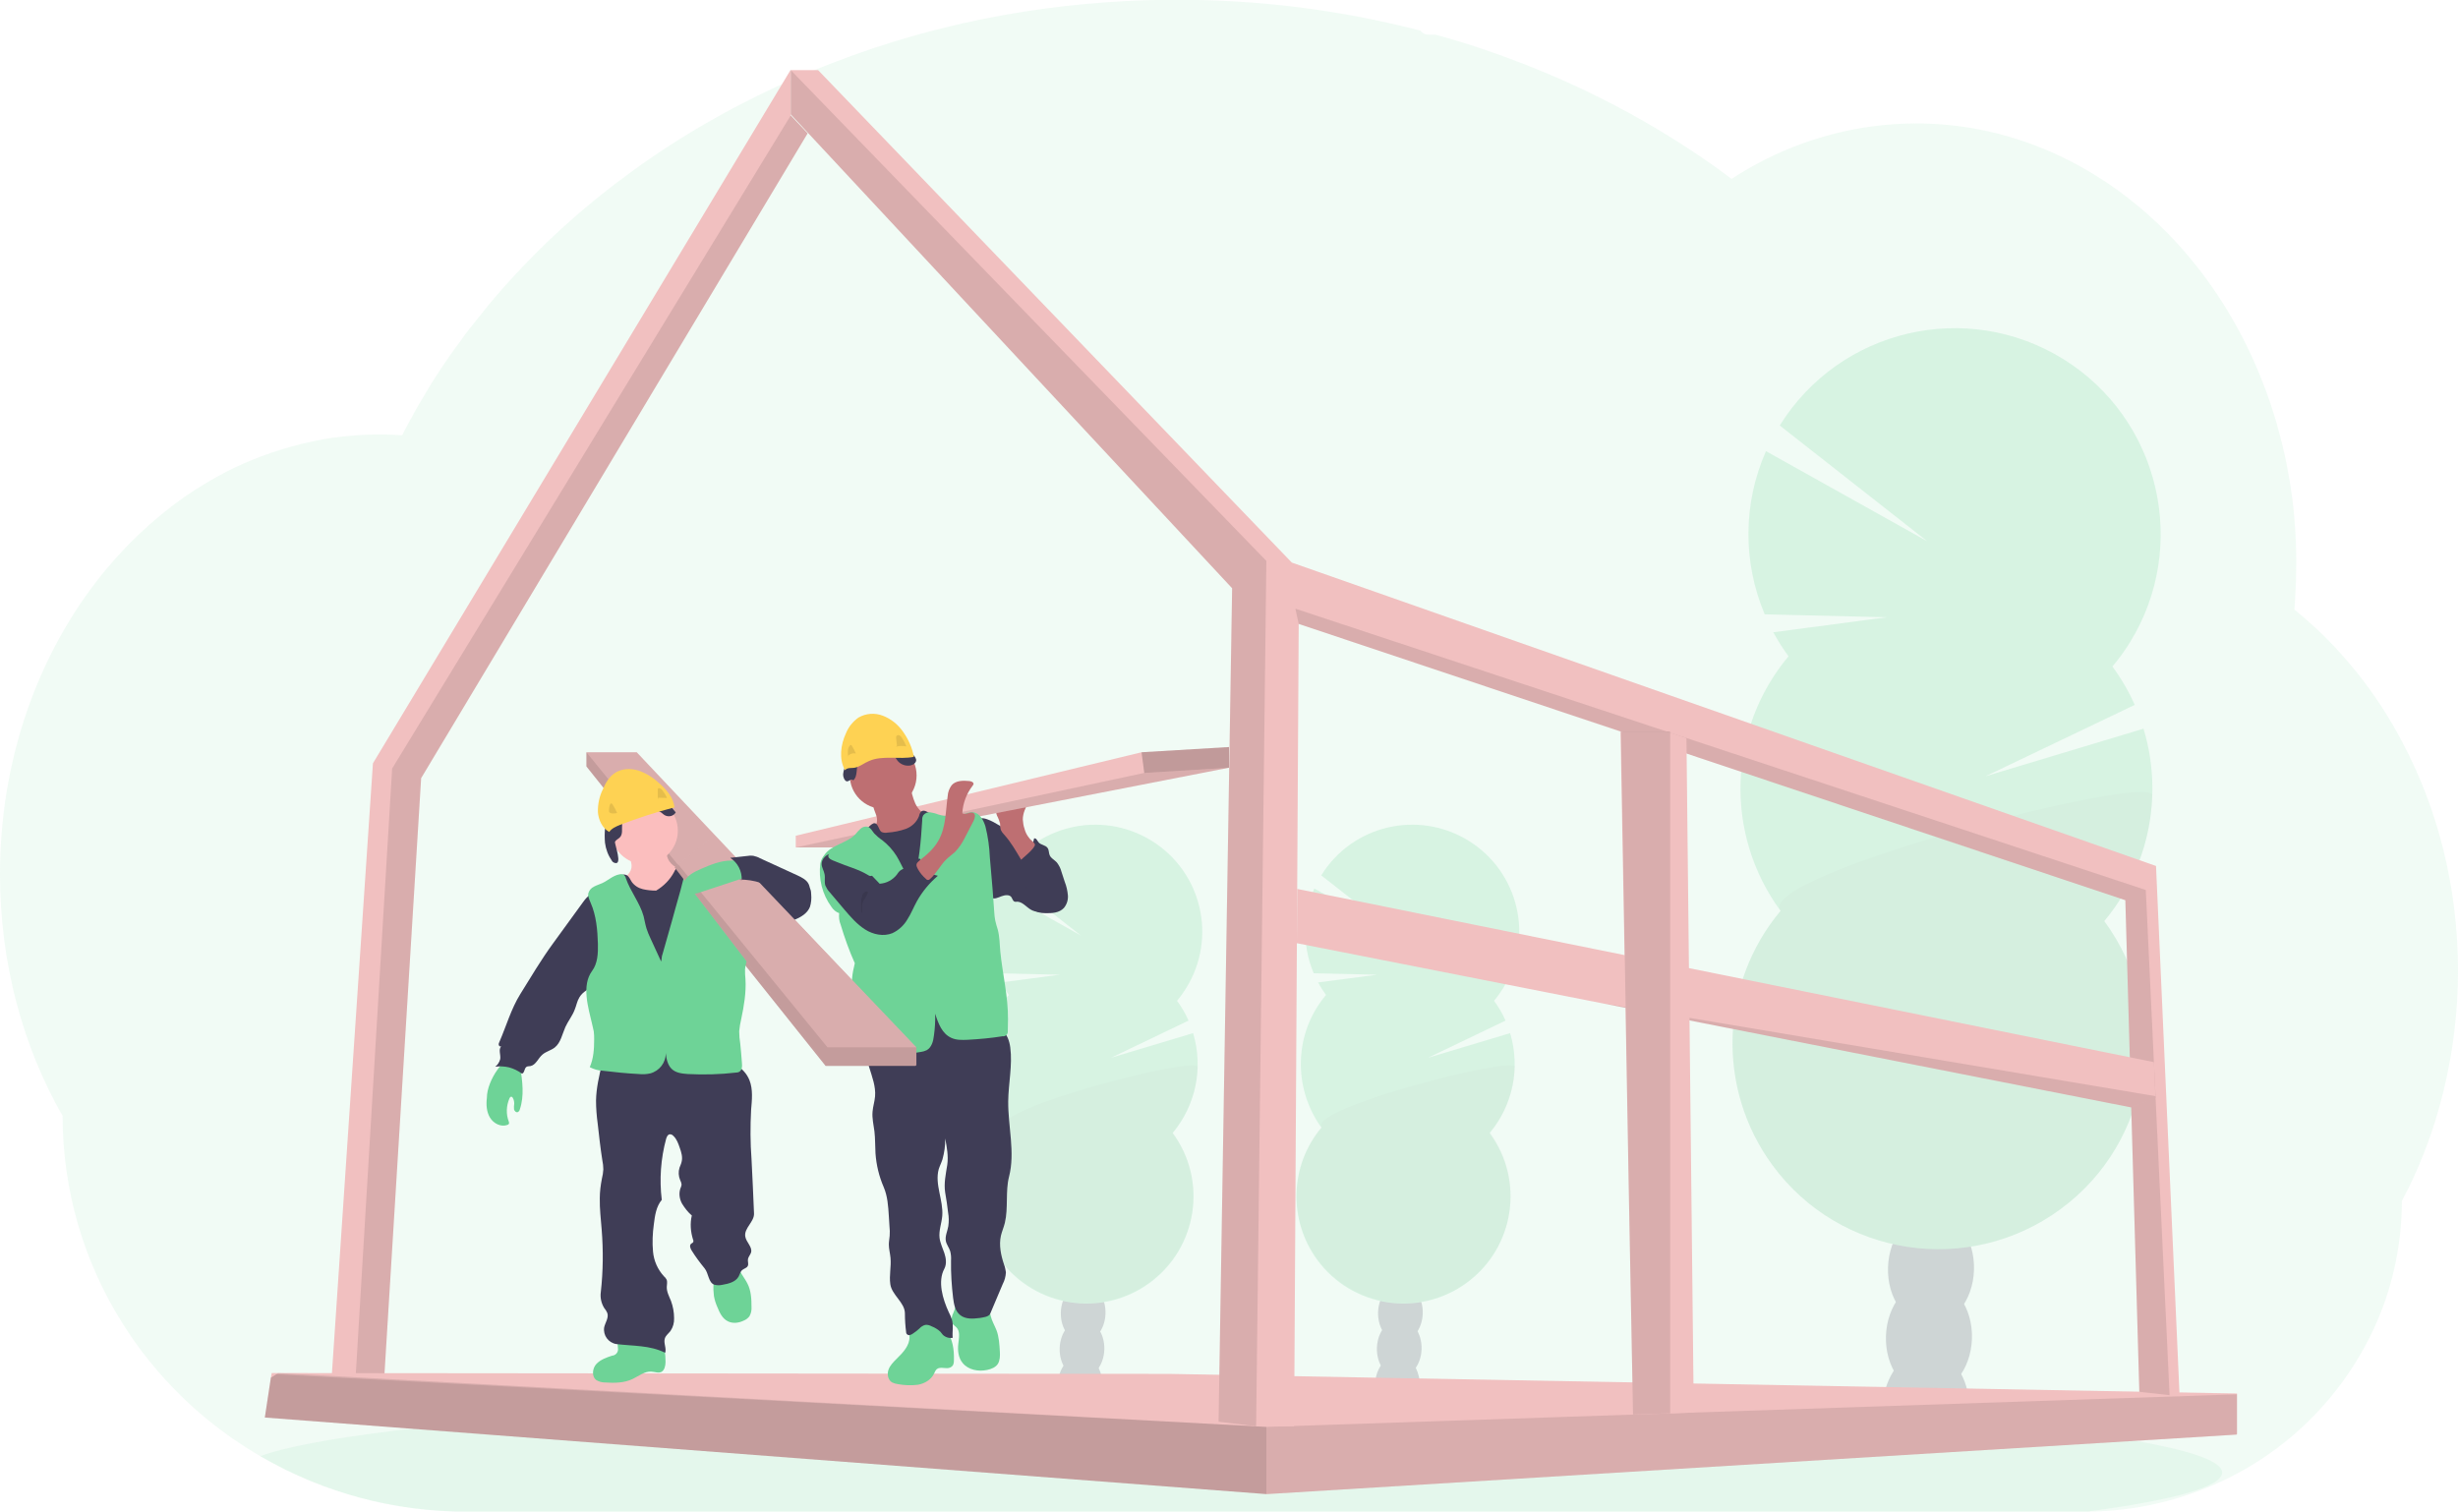 <?xml version="1.0" encoding="utf-8"?>
<!-- Generator: Adobe Illustrator 24.2.3, SVG Export Plug-In . SVG Version: 6.00 Build 0)  -->
<svg version="1.1" id="e43251fe-2b99-4b63-8176-d5da4893f038"
	 xmlns="http://www.w3.org/2000/svg" xmlns:xlink="http://www.w3.org/1999/xlink" x="0px" y="0px" viewBox="0 0 1177.8 724.5"
	 style="enable-background:new 0 0 1177.8 724.5;" xml:space="preserve">
<style type="text/css">
	.st0{opacity:0.1;fill:#6ED397;enable-background:new    ;}
	.st1{opacity:0.2;}
	.st2{fill:#3F3D56;}
	.st3{fill:#6ED397;}
	.st4{opacity:0.1;enable-background:new    ;}
	.st5{fill:#F1C0C0;}
	.st6{fill:#BE6F72;}
	.st7{opacity:0.2;enable-background:new    ;}
	.st8{fill:#FED253;}
	.st9{fill:#FBBEBE;}
</style>
<path class="st0" d="M1177.8,465.3c0,19.6-2.4,39.2-7.1,58.2c-1.6,6.4-3.4,12.7-5.5,18.9c-2.6,7.6-5.5,15-8.9,22.3
	c-1.7,3.7-3.5,7.3-5.4,10.8c0,20.1-4.1,40-12.2,58.5c-14.6,33.1-40.5,59.9-73.2,75.4c-20.4,9.7-42.7,14.9-65.3,15H223.6
	c-34.6,0.1-68.5-9-98.4-26.3l-0.5-0.3c-4.3-2.5-8.4-5.1-12.5-7.9c-9.1-6.3-17.7-13.3-25.6-21.1C76,658.4,66.5,646.7,58.6,634
	c-18.7-29.7-28.6-64.1-28.6-99.2C11,501.6,0,461.7,0,418.9c0-54,17.6-103.3,46.4-140.5c6-7.8,12.6-15.1,19.7-21.9
	c7-6.7,14.5-12.9,22.5-18.5c6.4-4.4,13.1-8.4,20-12c2.9-1.5,5.8-2.9,8.7-4.1c2.6-1.1,5.2-2.2,7.9-3.2c3.2-1.2,6.4-2.3,9.7-3.3
	c3.3-1,6.5-1.9,9.6-2.7c4.7-1.1,9.4-2.1,14.2-2.8c4-0.6,8-1,12-1.3c3.2-0.2,6.4-0.4,9.6-0.4h1.8c3.6,0,7.1,0.1,10.6,0.4
	c0.4-0.7,0.8-1.5,1.1-2.2c1.4-2.7,2.9-5.3,4.3-7.9c0,0,0,0,0-0.1c0.3-0.5,0.5-0.9,0.8-1.4c1.2-2.1,2.4-4.2,3.7-6.3
	c0.6-1,1.1-1.9,1.7-2.9c0.1-0.2,0.3-0.5,0.4-0.7c0.6-1,1.2-2,1.8-3c3.1-4.9,6.3-9.8,9.6-14.5l0.9-1.2c0.5-0.7,1-1.5,1.6-2.2
	c1.4-1.9,2.8-3.9,4.2-5.8c1-1.4,2-2.7,3.1-4c2.6-3.3,5.3-6.7,8-10c2.7-3.3,5.6-6.6,8.5-9.9c0.4-0.4,0.8-0.9,1.2-1.3l4.3-4.7l0,0
	c0.2-0.2,0.4-0.4,0.6-0.6l0,0c0.5-0.6,1-1.1,1.5-1.6c2.3-2.4,4.6-4.8,7-7.2c12-12,24.8-23.1,38.3-33.4c0.5-0.4,1.1-0.8,1.6-1.2
	c2.5-1.9,5.1-3.8,7.7-5.7c14.2-10.2,29-19.4,44.4-27.7c1.1-0.6,2.1-1.2,3.2-1.7c13.8-7.3,28-13.8,42.5-19.6c7.9-3.1,16-6.1,24.1-8.8
	c5.4-1.8,10.9-3.5,16.4-5.1c8.6-2.5,17.3-4.7,26-6.7c25.7-5.8,51.9-9.3,78.2-10.7c8-0.4,16.1-0.6,24.3-0.6
	c39.5-0.1,78.8,4.9,117,14.8c0.8,1.2,2.2,1.9,3.6,1.9h3.4c1.5,0.4,2.9,0.8,4.4,1.2c8.2,2.3,16.2,4.9,24.1,7.7l2,0.7
	c19.5,7,38.6,15.3,56.9,25c16.5,8.7,32.5,18.6,47.7,29.4c2.3,1.7,4.6,3.4,6.9,5.1c2.8-1.8,5.6-3.5,8.4-5.1
	c11-6.3,22.7-11.3,34.9-14.9c25.4-7.5,52.3-8.6,78.2-3.1c33.3,7.1,63.4,24.6,87.7,49.4c9.9,10.2,18.7,21.4,26.3,33.4
	c0.6,0.9,1.1,1.7,1.6,2.6c6.5,10.6,12.1,21.8,16.7,33.4c0.2,0.4,0.3,0.8,0.5,1.3c4.3,10.8,7.7,22,10.3,33.4c0.1,0.6,0.3,1.1,0.4,1.7
	c2.4,11,4.1,22.1,4.9,33.4c0,0.4,0,0.8,0.1,1.2c0.4,5.8,0.6,11.7,0.6,17.6c0,5.3-0.2,10.6-0.5,15.8c0,0.6-0.1,1.2-0.1,1.8
	c-0.1,1.5-0.2,3-0.3,4.5c7.6,6.2,14.8,12.9,21.4,20.2c2.9,3.2,5.7,6.5,8.5,9.9c8.3,10.4,15.6,21.6,21.8,33.4
	C1168.1,387.6,1177.8,425.1,1177.8,465.3z"/>
<path class="st0" d="M1064.8,705.7c0,6.8-23.5,13.2-64.6,18.7H223.6c-34.6,0.1-68.5-9-98.4-26.3l-0.5-0.3
	c11.8-4.3,33.1-8.3,62.1-11.9l0,0l1.3-0.2c13-1.6,27.5-3.1,43.4-4.5c0.4,0,0.8-0.1,1.2-0.1l0,0c12.6-1.1,26-2.2,40.2-3.2
	c0.5,0,0.9-0.1,1.3-0.1c5.5-0.4,11.1-0.8,16.8-1.1l0,0l2.2-0.1c41.5-2.6,88.8-4.6,140-6h0.1c7.2-0.2,14.4-0.4,21.8-0.5
	c8.1-0.2,16.4-0.4,24.7-0.5c6.4-0.1,12.8-0.2,19.3-0.3h0.1c29.2-0.4,59.3-0.7,90.2-0.7c76.3,0,148.3,1.4,212.2,3.9h0.2
	c9.8,0.4,19.5,0.8,28.9,1.2l8,0.4c10.6,0.5,20.9,1,31,1.6l0,0C988,682.5,1064.8,693.4,1064.8,705.7z"/>
<g class="st1">
	<path class="st2" d="M680.3,664c0,1.1-0.2,2.2-0.4,3.2c-7-1.1-14-2.1-21-3c0-0.3,0-0.6,0-0.9c0.1-3,0.9-5.9,2.5-8.5
		c2.1-3.3,5.2-5.3,8.6-5.2s6.4,2.3,8.3,5.7C679.7,658.1,680.4,661,680.3,664z"/>
	
		<ellipse transform="matrix(3.158516e-02 -1 1 3.158516e-02 2.711 1296.006)" class="st2" cx="670.2" cy="646.6" rx="14" ry="10.7"/>
	
		<ellipse transform="matrix(3.158516e-02 -1 1 3.158516e-02 20.352 1279.972)" class="st2" cx="670.7" cy="629.5" rx="14" ry="10.7"/>
	
		<ellipse transform="matrix(3.158516e-02 -1 1 3.158516e-02 37.982 1263.927)" class="st2" cx="671.2" cy="612.4" rx="14" ry="10.7"/>
	
		<ellipse transform="matrix(3.158516e-02 -1 1 3.158516e-02 55.613 1247.883)" class="st2" cx="671.8" cy="595.2" rx="14" ry="10.7"/>
	<path class="st3" d="M635.4,476.8c-1.4-1.9-2.7-3.9-3.8-6l28.3-3.7l-30.4-0.7c-5.5-13-5.4-27.7,0.3-40.6l40.1,22.5l-36.8-28.8
		c14.9-24.1,46.5-31.5,70.6-16.6c24.1,14.9,31.5,46.5,16.6,70.6c-1.3,2.1-2.8,4.2-4.4,6.1c2.2,3,4.1,6.2,5.5,9.5l-37.1,17.8
		l39.3-11.8c5,16.6,1.3,34.6-9.8,47.9c16.8,22.8,11.9,54.9-10.9,71.7s-54.9,11.9-71.7-10.9c-14-19.1-13.2-45.3,2-63.4
		C619.3,521.1,620.1,494.9,635.4,476.8L635.4,476.8z"/>
	<path class="st4" d="M725.9,511.4c-0.4,11.5-4.6,22.5-12,31.3c16.8,22.8,11.9,54.9-10.9,71.7s-54.9,11.9-71.7-10.9
		c-14-19.1-13.2-45.3,2-63.4C626.8,531.2,726.1,505.6,725.9,511.4z"/>
</g>
<g class="st1">
	<path class="st2" d="M528.3,664c0,1.1-0.2,2.2-0.4,3.2c-7-1.1-14-2.1-21-3c0-0.3,0-0.6,0-0.9c0.1-3,0.9-5.9,2.5-8.5
		c2.1-3.3,5.2-5.3,8.6-5.2s6.4,2.3,8.3,5.7C527.7,658.1,528.4,661,528.3,664z"/>
	
		<ellipse transform="matrix(3.158516e-02 -1 1 3.158516e-02 -144.502 1144.075)" class="st2" cx="518.1" cy="646.6" rx="14" ry="10.7"/>
	
		<ellipse transform="matrix(3.158516e-02 -1 1 3.158516e-02 -126.862 1128.041)" class="st2" cx="518.7" cy="629.5" rx="14" ry="10.7"/>
	
		<ellipse transform="matrix(3.158516e-02 -1 1 3.158516e-02 -109.231 1111.996)" class="st2" cx="519.2" cy="612.4" rx="14" ry="10.7"/>
	
		<ellipse transform="matrix(3.158516e-02 -1 1 3.158516e-02 -91.601 1095.952)" class="st2" cx="519.8" cy="595.2" rx="14" ry="10.7"/>
	<path class="st3" d="M483.4,476.8c-1.4-1.9-2.7-3.9-3.8-6l28.3-3.7l-30.4-0.7c-5.5-13-5.4-27.7,0.3-40.6l40.1,22.5l-36.7-28.8
		c14.9-24.1,46.5-31.5,70.6-16.6c24.1,14.9,31.5,46.5,16.6,70.6c-1.3,2.1-2.8,4.2-4.4,6.1c2.2,3,4.1,6.2,5.5,9.5l-37.1,17.8
		l39.3-11.8c5,16.6,1.3,34.6-9.8,47.9c16.8,22.8,11.9,54.9-10.9,71.7s-54.9,11.9-71.7-10.9c-14-19.1-13.2-45.3,2-63.4
		C467.3,521.1,468.1,494.9,483.4,476.8L483.4,476.8z"/>
	<path class="st4" d="M573.9,511.4c-0.4,11.5-4.6,22.5-12,31.3c16.8,22.8,11.9,54.9-10.9,71.7s-54.9,11.9-71.7-10.9
		c-14-19.1-13.2-45.3,2-63.4C474.8,531.2,574.1,505.6,573.9,511.4z"/>
</g>
<g class="st1">
	<path class="st2" d="M943.5,675c-0.1,2-0.3,4.1-0.7,6.1c-13.4-2.1-26.9-4.1-40.5-5.7c0-0.5,0-1.1,0-1.7c0.1-5.8,1.8-11.4,4.8-16.3
		c4-6.3,10-10.2,16.6-10s12.4,4.5,16,11C942.4,663.4,943.7,669.2,943.5,675z"/>
	
		<ellipse transform="matrix(3.158516e-02 -1 1 3.158516e-02 253.709 1544.644)" class="st2" cx="924" cy="641.4" rx="27" ry="20.6"/>
	
		<ellipse transform="matrix(3.158516e-02 -1 1 3.158516e-02 287.66 1513.764)" class="st2" cx="925" cy="608.4" rx="27" ry="20.6"/>
	
		<ellipse transform="matrix(3.158516e-02 -1 1 3.158516e-02 321.62 1482.893)" class="st2" cx="926.1" cy="575.5" rx="27" ry="20.6"/>
	
		<ellipse transform="matrix(2.998651e-02 -1 1 2.998651e-02 357.345 1450.32)" class="st2" cx="925.9" cy="541" rx="27" ry="20.6"/>
	<path class="st3" d="M857,314.5c-2.7-3.7-5.1-7.5-7.3-11.5l54.4-7.2l-58.5-1.4c-10.6-25.1-10.4-53.3,0.6-78.2l77.3,43.2l-70.7-55.5
		c28.8-46.3,89.6-60.5,135.9-31.8c46.3,28.8,60.5,89.6,31.8,135.9c-2.5,4-5.2,7.8-8.3,11.4c4.2,5.7,7.8,11.9,10.7,18.4L951.4,372
		l75.7-22.8c9.7,31.9,2.6,66.6-18.8,92.2c32.3,43.9,23,105.7-20.9,138c-43.9,32.3-105.7,23-138-20.9c-27-36.7-25.4-87.1,3.8-122
		C826.2,399.8,827.8,349.4,857,314.5L857,314.5z"/>
	<path class="st4" d="M1031.3,381.1c-0.7,22.1-8.8,43.4-23,60.3c32.3,43.9,23,105.7-20.9,138c-43.9,32.3-105.7,23-138-20.9
		c-27-36.7-25.4-87.1,3.8-122C840.5,419.3,1031.7,370,1031.3,381.1z"/>
</g>
<polygon class="st5" points="157.8,676.7 168.3,676.7 183.1,676.7 201.8,372.9 387,63.9 378.9,55.3 378.9,33.4 178.7,365.8 "/>
<polygon class="st4" points="169.4,676.7 183.1,676.7 201.8,372.9 387,63.9 378.9,55.3 187.9,368.3 "/>
<polygon class="st5" points="126.9,679.3 606.8,716 607.2,716 1071.6,687.5 1071.9,687.4 1071.9,667.8 560.2,658.4 133.3,658 
	130.2,658 129.8,660.2 "/>
<polygon class="st4" points="126.9,679.3 606.8,716 607.2,716 1071.6,687.5 1071.9,687.1 1071.9,668.2 1071.5,668.2 606.8,683.8 
	133.3,658 133.2,658 132.4,658.6 129.8,660.2 "/>
<polygon class="st4" points="126.9,679.3 606.8,716 606.8,683.8 132.4,658.6 129.8,660.2 "/>
<polygon class="st5" points="378.9,54.8 590.4,281.9 583.9,681.3 601.9,683.5 602.2,683.5 620.1,683.5 622.3,299 1018.4,431.4 
	1025.1,667 1039.6,668.6 1044.4,669.1 1033.1,415 619,269.6 392,33.6 378.9,33.6 "/>
<polygon class="st4" points="620.7,291.7 622.3,299 1018.4,431.4 1025.1,667 1039.6,668.6 1028.2,426.5 "/>
<polygon class="st4" points="378.9,54.8 590.4,281.9 583.9,681.3 601.9,683.5 606.8,268.8 378.9,33.6 "/>
<polygon class="st5" points="621.4,452 766.7,480.6 766.8,480.6 1021.2,530.7 1032.9,526.1 1032.8,525.3 1032.1,509 621.6,426 "/>
<polygon class="st4" points="766.8,480.6 1021.2,530.7 1032.9,526.1 1032.8,525.3 "/>
<polygon class="st5" points="776.5,350.6 780.4,566.9 782.5,677.9 800.3,677.3 811.6,676.9 808.1,353.7 800.3,351.1 798.6,350.6 "/>
<polygon class="st4" points="776.7,350.5 776.7,350.6 780.4,566.9 782.5,677.9 800.3,677.3 800.3,350.5 "/>
<path class="st2" d="M496.3,405.8c1,0.6,2.1,1.2,3,2c1.1,1,2.1,2.1,3,3.3c4.3,5.5,8.3,12,7.8,19c0,2.1-0.8,4-2.2,5.5
	c-1.8,1.5-4.3,1.6-6.6,1.6c-2.5,0-5.2,0-7.4-1.3s-4-3.8-6.6-3.8c-0.4,0.1-0.7,0.1-1.1,0c-0.9-0.3-1.1-1.5-1.6-2.2
	c-1-1.3-3.1-1-4.7-0.4s-3.3,1.5-4.9,0.8c-0.9-0.5-1.6-1.2-2.1-2.1c-3.7-6-4.5-13.2-5.2-20.2c-0.4-4.2-3.7-18.7,5.3-15.4
	c4,1.4,7.7,4.3,11.4,6.4L496.3,405.8z"/>
<path class="st2" d="M487.3,407.2c1.7,1.2,3.9,1.1,5.5-0.2c1.5-1.3,2.4-3.2,2.7-5.2c1-0.3,1.5,1,2.1,1.8c1.1,1.4,3.4,1.3,4.4,2.8
	c0.7,1,0.5,2.4,1,3.5c0.7,1.5,2.3,2.2,3.4,3.4c1,1.3,1.8,2.8,2.2,4.4l1.6,4.9c0.8,2,1.3,4.2,1.5,6.4c0.2,2.2-0.5,4.4-1.9,6.1
	c-2.2,2.4-5.8,2.6-9,2.5c-1.1,0-2.1-0.1-3.2-0.4c-2.8-0.9-4.6-3.7-5.4-6.6s-0.7-5.9-1.1-8.8c-0.5-2.9-1.3-5.7-2.5-8.4
	c-0.9-2.1-3.3-5.2-3.3-7.4C486.2,406.1,486.7,406.8,487.3,407.2z"/>
<path class="st6" d="M490.9,397.1c-0.5-1.4-0.7-2.9-0.8-4.4c0-3,1.4-5.8,2.8-8.5l-11.4,1.5c-1.4,0.2-2.9,0.5-3.7,1.6
	c-0.6,1.2-0.6,2.5,0,3.7c0.6,1.1,1,2.3,1.4,3.6c0,1.1,0.1,2.2,0.4,3.2c0.4,0.8,0.9,1.5,1.5,2.1c3.3,3.6,5.7,7.9,8.2,12.1
	c-0.1-0.1,6.9-5.5,6.6-7.3c-0.2-1-2.2-2.2-2.8-3.2C492,400.2,491.3,398.7,490.9,397.1z"/>
<polygon class="st5" points="588.9,358 588.9,367.9 420.2,400.8 411.5,406.1 381.3,406.1 381.3,400.5 547,360.5 "/>
<polygon class="st4" points="588.9,367.9 420.2,400.8 411.5,406.1 381.3,406.1 548.3,370.4 "/>
<path class="st3" d="M453.5,637.7c-3.9-4.7-10.5-6.1-15.9-3.4c-0.6,0.3-1.1,0.7-1.5,1.1c-1,1.4-0.4,3.3-0.3,5.1
	c0.2,4.2-3.1,7.7-6.1,10.6c-1.6,1.6-3.3,3.3-4,5.4s-0.2,4.9,1.8,6c0.9,0.4,1.8,0.7,2.7,0.8c3.2,0.6,6.5,0.7,9.7,0.3
	c3.2-0.6,6.3-2.4,7.7-5.4c0.3-0.8,0.7-1.5,1.3-2.1c1.8-1.4,4.5,0.2,6.5-0.8c1.6-0.8,1.7-2.1,1.7-3.8
	C457.2,646.8,456.5,641.5,453.5,637.7z"/>
<path class="st3" d="M477.5,637.5c1.2,3.2,1.4,6.8,1.6,10.2c0.1,2,0.1,4.1-0.9,5.8s-3.2,2.6-5.2,3c-4.2,0.9-9,0-11.7-3.3
	c-2.1-2.5-2.5-6-2.1-9.3c0.3-2.7,1-5.8-0.9-7.8c-0.5-0.5-1.1-0.9-1.6-1.4c-1-1.2-0.8-3.1-0.3-4.6c0.7-1.4,1.2-2.9,1.6-4.5
	c0.1-0.7,13.5,0.5,14.8,1.1c1.7,0.8,1.4,2.2,1.9,3.9C475.3,633.1,476.6,635.2,477.5,637.5z"/>
<path class="st2" d="M480,493.8c2.6,1.7,3.7,5.1,4.1,8.2c1.1,8.5-0.9,17.2-1,25.8c-0.1,12.1,3.4,24.4,0.4,36.1c-1.8,7-0.3,15-2,22.1
	c-0.5,2.1-1.4,4.1-1.9,6.2c-1,4.5,0,9.3,1.5,13.8c0.5,1.2,0.7,2.5,0.9,3.7c-0.1,2-0.6,3.9-1.5,5.6l-6,14.2c-0.7,1.6-3.3,1.8-5,2.1
	c-3.2,0.4-6.7,0.7-9.3-1.3s-3.1-5.3-3.5-8.3c-0.7-5.9-1.1-11.9-1-17.8c0.1-1.6,0-3.1-0.4-4.6c-0.5-1.7-1.8-3.2-2.1-5
	c-0.4-2.3,0.8-4.6,1.2-7c0.3-2.2,0.3-4.3-0.1-6.5c-0.4-3.2-0.8-6.4-1.4-9.6c-0.7-4.5,0.3-8.8,1-13.3c0.6-4.2-0.2-8.5-1-12.6
	c0.1,3.4-0.4,6.7-1.3,10c-0.5,1.6-1.3,3.1-1.8,4.7c-2,7.3,2.3,14.9,1.7,22.4c-0.3,3.5-1.7,7-1.3,10.5c0.3,2.5,1.5,4.9,2.3,7.3
	s1.2,5.2,0,7.5c-3.3,6.1-0.8,14.5,2.1,20.8c0.6,1.1,1.1,2.3,1.5,3.5c0.9,2.8,0.1,5.9,0.4,8.8c-1.7,0.3-3.4-0.2-4.7-1.4
	c-0.4-0.5-0.8-1-1.2-1.5c-1.2-1.1-2.6-2-4.2-2.6c-0.9-0.5-2-0.8-3-0.7c-1.1,0.3-2.1,0.9-2.9,1.8c-1,0.9-2,1.7-3.1,2.4
	c-0.5,0.4-1,0.6-1.6,0.7c-0.6,0.1-1.2-0.2-1.5-0.8c-0.1-0.2-0.1-0.3-0.1-0.5c-0.4-3-0.6-6.1-0.6-9.1c0-5.2-6.3-8.8-7-14
	c-0.6-4.2,0.5-8.4,0.1-12.6c-0.2-2.2-0.8-4.3-0.8-6.4c0-1.4,0.3-2.8,0.4-4.2c0.1-1.5,0.1-3.1-0.1-4.6l-0.3-4.8
	c-0.3-4.8-0.6-9.6-2.5-14c-2.2-5.1-3.5-10.5-3.9-16.1c-0.2-3.5-0.1-7-0.5-10.5c-0.4-3.2-1.2-6.3-0.9-9.5c0.2-2.5,1-4.8,1.2-7.3
	c0.4-4.7-1.4-9.3-2.8-13.9s-2.5-9.5-0.6-13.9c0.3-0.7,0.7-1.4,1.3-1.9c0.7-0.5,1.5-0.8,2.4-0.9c17.2-3.6,34.7-4.7,52.2-3.3
	C474.8,491.5,477.5,492.3,480,493.8z"/>
<circle class="st6" cx="423.2" cy="371.6" r="16"/>
<path class="st6" d="M420.1,391.6c0.2,0.9,0.2,1.9,0,2.8c-0.3,0.6-0.6,1.2-1,1.8c-1.6,2-3.3,3.9-5.1,5.6c0.9,2.1,2.7,3.8,4.8,4.7
	c2.1,0.9,4.3,1.5,6.6,1.9c1.1,0.3,2.3,0.4,3.5,0.2c1.1-0.3,2.1-0.7,3-1.4l8.9-5.3c1.3-0.7,2.6-1.6,3.7-2.7c1.6-1.7,2.6-3.9,2.6-6.3
	c0-0.4-0.1-0.8-0.3-1.2c-0.3-0.3-0.8-0.5-1.2-0.5c-3.1-0.7-5.6-3.2-7-6.1c-1.3-3-2.1-6.1-2.4-9.3l-9.5,5c-1.4,0.8-2.8,1.5-4.3,2.1
	c-0.9,0.4-2.8,0.8-3.5,1.6C417.5,386.2,419.8,389.7,420.1,391.6z"/>
<path class="st2" d="M414,398.8c-1.4,1.1-2.4,2.5-3.1,4.1c-0.6,2,0,4.1,0.6,6.1c2.6,8.4,4.6,17.1,6,25.8c0.8,6,1.1,12.1,1.6,18.2
	c0.8,12.4,2.1,32.1,3.7,44.4c6,0.3,11.9-1.5,17.8-2.1c11.1-1.2,22.6,1.5,33.5-1c-2.6-10.4-5.3-28.2-7.9-38.7
	c-1.2-4.1-2-8.3-2.4-12.5c-0.2-3-0.1-6.1,0-9.2c0.1-6-0.2-12-0.6-18c-0.4-7-0.8-14-2.4-20.9c-0.1-0.9-0.5-1.7-1.2-2.3
	c-1-0.7-2.3-0.5-3.5-0.3c-3.6,0.5-7.3-0.4-10.4-2.5c-1.3-0.9-3.1-2-4.3-1c-0.5,0.6-0.9,1.3-1,2.1c-1.1,2.9-3.4,5.1-6.3,6.2
	c-2.8,1-5.8,1.6-8.9,1.8c-0.9,0.2-1.9,0.1-2.8-0.3c-1.4-0.9-1.5-4-3.3-4.2C417.5,394.4,415,397.8,414,398.8z"/>
<path class="st3" d="M437.6,423.2c-3.7-3.5-5.3-8.6-8-13c-1.8-2.9-4.2-5.5-6.9-7.6c-1.4-0.9-2.6-2-3.8-3.2c-1-1.2-1.7-2.7-3.1-3.2
	c-1.2-0.3-2.5,0.1-3.4,0.9c-0.9,0.8-1.7,1.7-2.5,2.7c-4.2,4.4-11.7,5-15,10.1c-0.9,1.1-1.5,2.4-1.8,3.8c-1,7.4,0.9,14.9,5.3,20.9
	c0.9,1.4,2.2,2.5,3.7,3c-0.2,1.9,0,3.8,0.7,5.5c1.9,6.3,4.1,12.5,6.8,18.5c-0.6,2.4-1.1,4.8-1.3,7.2c-0.7,6.1,0,12.3-0.7,18.4
	c-0.5,5-2,9.9-2,14.9c0,0.8,0.1,1.8,0.8,2.2c0.4,0.2,0.8,0.3,1.2,0.3l12.3,0.4c7.1,0.2,14.4,0.4,21.4-0.9c0.9-0.1,1.8-0.4,2.7-0.8
	c2.4-1.3,3.2-4.3,3.5-7c0.5-3.5,0.7-7,0.6-10.5c1.5,4.7,3.3,9.6,7.8,11.6c2.4,1.1,5.1,1,7.7,0.9c5.6-0.3,11.2-0.8,16.8-1.7
	c1.2,0.2,2.3-0.7,2.5-1.9c0-0.2,0-0.4,0-0.6l0.1-5.5c0.1-11.1-2.6-21.7-3.7-32.7c-0.3-3.5-0.3-7-1.2-10.4c-0.4-1.4-0.9-2.8-1.2-4.3
	c-0.3-1.4-0.4-2.8-0.5-4.3l-0.8-11c-0.4-5.1-0.9-10-1.3-15.1c-0.2-4.9-0.9-9.9-2.1-14.7c-0.9-3-2.7-6.4-5.8-6.8
	c-1.7-0.2-3.3,0.5-4.9,1c-3.9,1.2-8.1,1.2-12,0c-1.2-0.5-2.5-0.8-3.7-1c-1.3-0.2-2.6,0.4-3.4,1.4c-0.4,0.8-0.6,1.6-0.5,2.5
	C441.3,403.2,440.4,413.5,437.6,423.2z"/>
<path class="st2" d="M421.5,423.5c-4.6-4.9-9.3-9.8-15.3-12.9c-2.3-1.2-5-2.1-7.6-1.7s-5,2.7-4.9,5.3c0.1,1.6,1.1,3.1,1.4,4.7
	c0.4,1.8-0.2,3.7,0.4,5.5c0.5,1.1,1.1,2.2,2,3.1l7.1,8.4c3,3.5,6,7,9.9,9.5s8.9,3.5,13.1,1.8c3-1.4,5.5-3.7,7.2-6.6
	c1.8-2.8,3-5.9,4.6-8.8c2.6-4.6,6-8.7,10-12.1c-2.1-0.5-4.7-1.3-6-3c-0.4-0.5-0.7-1.1-1-1.7l-1.6-3.5c-1.1-0.1-2.2,0.4-3,1.1
	c-0.7,0.8-1.4,1.6-2.2,2.3c-1.4,1.1-3.3,1.4-4.6,2.6c-0.5,0.5-0.9,1.1-1.3,1.7C427.7,421.7,424.8,423.3,421.5,423.5z"/>
<path class="st6" d="M449.8,402.6c3.5-6.3,3.3-13.9,4.3-21.1c0.1-1.9,0.8-3.7,1.9-5.2c2-2.3,5.5-2.3,8.5-2c0.9,0.1,2,0.5,2,1.4
	c-0.1,0.3-0.2,0.6-0.5,0.9c-2.9,3.8-4.6,8.3-4.9,13.1c1.6,1.1,4-1.1,5.5,0c1,0.8,0.5,2.5-0.1,3.7c-1.4,2.8-2.8,5.5-4.3,8.3
	c-1.2,2.4-2.7,4.6-4.6,6.6c-1.3,1.2-2.8,2.2-4,3.4c-3,2.8-4.8,6.8-7.9,9.5c-0.3,0.3-0.6,0.5-1,0.5c-0.4,0-0.8-0.2-1-0.5
	c-1.5-1.3-2.8-2.8-3.8-4.6c-1.2-2.2-1-2.8,0.9-4.4C444.3,409.5,447.6,406.6,449.8,402.6z"/>
<path class="st3" d="M415.7,419.2c0.6,0.4,1.3,0.8,2,0.5c0.3-0.2,0.5-0.4,0.7-0.6c1.1-1.5,2.1-3.2,2.8-4.9c0.1-0.2,0.2-0.5,0.2-0.8
	c0-0.6-0.6-1.1-1.1-1.5c-2.8-1.8-5.9-3.3-9.1-4.3c-2.6-1-5.4-1.9-8.2-1.6c-2.1,0.1-4.1,1.1-5.5,2.8c-2,2.6,1.4,3.4,3.5,4.3
	C405.9,415.2,411.2,416.5,415.7,419.2z"/>
<path class="st4" d="M412.6,436.2c-0.1,0.5,0.1,0.9,0.4,1.3c0.3-1.4-0.1-2.9,0.2-4.3c0.4-2.2,2.5-3.8,2.7-5.9
	C412.1,426.5,412.6,433.9,412.6,436.2z"/>
<polygon class="st7" points="588.9,358 588.9,367.9 548.3,370.4 547,360.5 "/>
<path class="st2" d="M408.8,374c2.5-2.1,1.1-6.4,2.8-9.2c1-1.5,2.7-2.3,4.4-3c2-0.9,4.1-1.5,6.4-1.8c2.2-0.2,4.4,0.6,6,2.2
	c0.6,0.7,1.1,1.6,1.7,2.4c1.5,1.8,4,2.7,6.3,2.2c1.3-0.3,2.7-1.3,2.6-2.7c-0.2-0.8-0.6-1.6-1.2-2.1l-2.9-3.2
	c-3.3-3.6-6.9-7.4-11.6-8.3c-3.3-0.6-6.7,0.3-9.9,1.3c-1.3,0.4-2.7,1.1-3.1,2.4c-0.2,0.9,0.1,1.9-0.1,2.8c-0.4,1.8-2.7,2.4-3.8,3.9
	s-0.8,3.3-1.1,5s-1.2,3.3-1.3,5.1c-0.1,1,0.5,3,1.6,3.4S408,372.7,408.8,374z"/>
<path class="st8" d="M437.9,362.7c-0.8-4.4-2.7-8.6-5.3-12.2c-2.4-3.4-5.7-6-9.5-7.5c-3.9-1.5-8.2-1.2-11.8,0.9
	c-2.6,1.9-4.7,4.4-5.9,7.4c-2.6,5.6-3.5,12.4-0.5,17.8c1.2-1.5,3.3-0.8,5.1-1.3c2.3-0.6,4.2-2.2,6.4-3.1
	C422.9,361.8,430.9,364.1,437.9,362.7z"/>
<path class="st4" d="M406.4,362.4c-0.2-1.8-0.4-3.9,0.9-5.2c0.1-0.2,0.3-0.2,0.5-0.2c0.2,0.1,0.3,0.2,0.4,0.4
	c0.7,1.2,1.4,2.4,1.9,3.7c-1.5-0.4-3.1,0.3-4,1.5"/>
<path class="st4" d="M429.8,357.3l-0.4-3.6c-0.1-0.3,0-0.6,0.1-0.9c0.3-0.5,0.9-0.7,1.5-0.4c0.5,0.3,0.9,0.7,1.2,1.2
	c0.8,1.3,1.5,2.6,2.1,4.1c-1.6-0.3-3.3-0.3-4.9,0.1"/>
<polygon class="st4" points="438.8,502.2 438.8,510.4 431.9,510.8 395.6,510.8 395.6,502.2 "/>
<polygon class="st5" points="438.8,502.2 438.8,510.8 395.6,510.8 281,367.3 281,360.5 305.1,360.5 "/>
<polygon class="st4" points="438.8,502.2 438.8,510.8 395.6,510.8 281,367.3 281,360.5 305.1,360.5 "/>
<polygon class="st4" points="438.8,502.2 438.8,510.8 395.6,510.8 281,367.3 281,360.5 396.2,502.2 "/>
<path class="st3" d="M296.1,646.1c0.3,1.6-0.8,3.2-2.4,3.5c-0.1,0-0.1,0-0.2,0c-2.8,0.9-5.7,1.9-7.7,4s-2.4,6.1,0,7.8
	c1.2,0.7,2.6,1.1,4,1.1c4.5,0.3,9.3,0.3,13.4-1.7c2.9-1.4,5.7-3.7,8.9-3.5c1.7,0.1,3.5,0.9,4.9,0.1s1.9-2.9,1.9-4.7
	c0-3.7-0.5-7.4-1.6-10.9c-0.1-0.5-6.5-0.8-7.3-1l-7.7-1c-1.5-0.2-4.6-1.3-5.8-0.1S296.1,644.6,296.1,646.1z"/>
<path class="st3" d="M342.1,621.1c0.3,1.8,0.9,3.6,1.6,5.2c1.1,2.7,2.4,5.6,5.1,6.9c2.4,1.2,5.3,0.8,7.7-0.4c1-0.4,1.9-1.1,2.6-2
	c0.8-1.4,1.1-2.9,1-4.5c0-3.9-0.2-7.9-2-11.3c-1.5-3-4.2-5.6-4.2-8.9l-9.1,1.8c-0.5,0-1,0.2-1.3,0.5c-0.3,0.3-0.5,0.7-0.6,1.1
	C341.8,613.4,341.6,617.3,342.1,621.1z"/>
<path class="st3" d="M233.3,526.1c-0.4,3.2-0.2,6.7,1.5,9.5s5.2,4.6,8.3,3.5c0.3-0.1,0.6-0.3,0.8-0.6c0.1-0.3,0-0.7-0.1-1
	c-1.4-3.6-1.2-7.6,0.3-11.1c0.2-0.5,0.6-1,1.1-0.8c0.2,0.1,0.4,0.3,0.5,0.5c0.5,0.8,0.7,1.8,0.7,2.8c-0.1,0.9-0.2,1.8-0.1,2.7
	c0.2,0.9,1.1,1.7,1.9,1.3c0.5-0.3,0.8-0.8,0.9-1.3c2.2-6.5,1.2-13.5,0.2-20.3c0-0.6-0.4-1.1-1-1.1c-0.1,0-0.1,0-0.2,0
	c-4.7-0.5-7.3-1.6-10,2.8C235.6,516.6,233.3,521.7,233.3,526.1z"/>
<path class="st2" d="M288.5,509.7c-1.4,5.8-2.8,11.7-2.9,17.7c0,3.7,0.3,7.4,0.8,11.1l1,8.7c0.4,2.9,0.7,5.8,1.2,8.7
	c0.3,1.5,0.5,3,0.5,4.5c-0.1,1.5-0.3,3-0.7,4.5c-0.6,3.1-1,6.2-1,9.3c-0.1,5,0.5,10,0.9,15c0.8,10,0.7,20-0.4,29.9
	c-0.4,2.7,0.2,5.4,1.6,7.7c0.6,0.7,1.1,1.5,1.5,2.4c0.8,2.3-1,4.6-1.5,6.9c-0.6,3.8,2,7.4,5.8,8c8,1,16.2,0.5,23.4,4.2
	c0.8-2.2-0.9-4.7-0.1-7c0.5-1.4,1.8-2.3,2.7-3.5c1.2-1.8,1.8-3.9,1.7-6.1c0-2.8-0.5-5.6-1.5-8.3c-0.9-2.2-2.1-4.4-2-6.7
	c0-1.2,0.4-2.4-0.1-3.5c-0.3-0.6-0.8-1.2-1.3-1.6c-3-3.3-4.8-7.4-5.2-11.8c-0.4-4.4-0.2-8.8,0.4-13.1c0.5-4.1,1.1-8.5,3.8-11.7
	c-1.2-9.8-0.5-19.7,2.1-29.3c0.3-0.9,0.7-1.9,1.6-2.1c0.7-0.1,1.4,0.2,1.9,0.8c1.6,1.5,2.3,3.6,3,5.6c0.8,2.2,1.5,4.6,0.9,6.8
	c-0.2,1-0.7,1.9-1,2.8c-0.6,1.9-0.5,4,0.3,5.9c0.4,0.7,0.6,1.4,0.7,2.2c-0.1,0.7-0.3,1.3-0.6,1.9c-0.8,2.4-0.4,5,0.8,7.2
	c1.3,2.1,2.8,4.1,4.7,5.7c-0.9,3.8-0.6,7.8,0.6,11.6c0.2,0.3,0.2,0.7,0.1,1.1c-0.2,0.4-0.6,0.5-1,0.8c-1,0.8-0.4,2.4,0.3,3.4
	c1.8,2.9,3.9,5.7,6.1,8.4c2,2.4,1.8,7,4.8,7.9c1.3,0.3,2.5,0.3,3.8,0c2.9-0.5,6.2-1.3,7.7-3.9c0.6-1.1,0.8-2.4,1.8-3.2
	s2.1-0.9,2.6-1.9s-0.1-2.2,0.1-3.3s1.1-2,1.5-3.2c0.7-2.7-2.4-4.9-2.8-7.7c-0.6-4,4.4-7,4.2-11c-0.4-8.7-0.7-17.4-1.2-26.1
	c-0.6-7.8-0.6-15.6-0.2-23.4c0.4-4.8,1-9.9-0.8-14.4c-2.6-6.4-9.6-9.9-16.5-10.6s-13.6,0.9-20.4,2
	C311.2,510.7,299.8,511,288.5,509.7z"/>
<circle class="st9" cx="308.8" cy="398.1" r="16"/>
<path class="st9" d="M302.2,417.1c-1.1,2.6-3.7,4.2-6.5,4.1c-0.6,2.4,0.8,4.8,2.4,6.7c6.7,7.8,17.2,11.4,27.3,9.3
	c1.9-0.3,3.8-1.1,5.4-2.2c2.2-1.8,3.6-4.3,4.1-7.1c0.5-2.8,0.6-5.6,0.4-8.4c0.1-0.6-0.1-1.1-0.4-1.5c-0.4-0.3-0.9-0.5-1.4-0.5
	c-3.4-0.3-6.9-0.4-9.9-2.1s-5.1-5.4-3.6-8.5c-0.2,0.5-6.1,0.7-6.8,0.8c-2.4,0.3-4.8,0.7-7.2,1.2c-1.2,0.1-2.3,0.3-3.4,0.6
	c-1.5,0.8-0.9,0.4-0.6,1.7C302.4,413.5,303.1,414.9,302.2,417.1z"/>
<path class="st2" d="M314.4,426.8c-2.2,0-4.3-0.2-6.4-0.7c-2.1-0.5-4-1.7-5.3-3.5c-0.7-1.1-1.2-2.5-2.4-3.2c-1.9-1-4.1,0.7-5.7,2.2
	c-1.4,1.5-3,2.8-4.8,3.9c-2.1,1.1-4.6,1.5-6.7,2.9c-1.6,1.2-2.9,2.7-4,4.3L265,452.1c-5.7,7.8-10.6,16.1-15.7,24.3
	c-4.4,7.1-6.7,15.3-10,22.9c-0.3,0.5-0.4,1-0.3,1.5c0.1,0.5,0.8,0.9,1.2,0.6c-1.5,1.5-0.2,4-0.5,6.1c-0.4,1.5-1.2,2.8-2.4,3.7
	c2.2-0.3,4.4-0.2,6.6,0.3c2.2,0.6,4.3,1.6,6.2,3c1.2-0.2,1.1-2.3,2-3.1c0.5-0.5,1.3-0.4,2-0.5c2.7-0.5,3.7-3.7,5.8-5.5
	c1.7-1.5,4.1-2,5.9-3.4c2.9-2.3,3.6-6.4,5.1-9.8c1.3-2.9,3.4-5.4,4.5-8.4c0.8-1.9,1.1-4,2.2-5.8c1.7-2.9,4.9-4.4,8-5.8
	c1.9-0.9,4-1.8,6.1-1.6c-0.1,4.7-0.7,9.2,0.3,13.8c0.4,1.6,0.8,3.2,1.3,4.8c1.9,7.2,2.4,14.6,2.5,22c4.6-1.1,9.3-1.6,14-1.7
	c3.7-0.1,7.4,0.4,11.1,0.3c4.4-0.1,8.8-0.9,13.1-1.2s9,0,12.9,2c-0.3-6.3-0.1-12.7,0.5-19l1.1-9.9c0.2-2.9,0.7-5.8,1.3-8.6
	c0.6-2.3,1.4-4.5,2.1-6.8c2.3-8,1.8-16.5,1.4-24.9c-0.2-4.3-1.9-8.5-3.8-12.3c-0.7-1.4-1.5-2.8-2.4-4.1c-4.8-6.6-12.6-10.2-20.7-9.7
	c-0.5,0-1,0.1-1.5,0.3c-0.8,0.5-1.5,1.3-1.9,2.3C321.1,421.5,318.1,424.6,314.4,426.8z"/>
<path class="st2" d="M294.7,403.4c0.5-1,1.7-1.4,2.4-2.2c1.4-1.5,0.8-4,1-6c0.4-3,2.9-5.5,5.7-6.6c2.9-0.9,6-1.1,9-0.6
	c1.4,0.1,2.8,0.6,4.1,1.4c0.5,0.4,1,0.9,1.5,1.2c1.9,1.1,4.3,0.6,5.4-1.3c-3.5-4.3-7.5-8.8-12.8-10.1c-1.8-0.4-3.7-0.6-5.6-0.5
	c-2.5,0-5.1-0.1-7.4,0.9c-3.1,1.3-5.3,4.3-6.5,7.5c-1,3.2-1.5,6.6-1.6,10c-0.2,2.3-0.2,4.5,0,6.8c0.4,3.1,1.5,6,3.3,8.6
	c0.2,0.4,0.6,0.7,1,0.9C298.8,415.4,294.3,404.2,294.7,403.4z"/>
<path class="st8" d="M323.2,386.9c-0.5-4.7-3.9-8.6-7.5-11.7c-2.9-2.7-6.3-4.8-10-6c-3.8-1.1-8.1-0.9-11.3,1.4
	c-2.6,1.8-4.3,4.7-5.5,7.6c-1.7,3.4-2.5,7.2-2.4,11c0.3,3.8,2.1,7.6,5.4,9.5c1.2-1.7,3.2-2.6,5.2-3.4
	C305.6,392,314.4,389.2,323.2,386.9z"/>
<path class="st4" d="M292.9,385c0.3,0,0.5,0.3,0.7,0.6c0.8,1.3,1.5,2.6,2.1,4c-1.2,0.3-3.2,0.5-3.8-0.5
	C291.6,388.5,292,384.9,292.9,385z"/>
<path class="st4" d="M315.7,382.7c-0.2,0.2-0.5-0.2-0.5-0.6v-3.9c0-0.1,0-0.2,0.1-0.3c0.1-0.1,0.2-0.2,0.3-0.2
	c0.8-0.1,1.5,0.6,2,1.3c0.8,1.1,1.5,2.2,2,3.4l-4.2-0.1"/>
<path class="st2" d="M368.5,447c0.9-0.9,1.9-1.7,2.9-2.4c2.8-1.8,6.1-2.6,9.2-3.8s6.3-3.1,7.5-6.2c0.6-1.9,0.8-4,0.6-6
	c0-0.8-0.1-1.7-0.4-2.5c-0.4-0.7-0.9-1.3-1.6-1.7c-4.2-3.1-9.9-3.4-15.1-3c-11.6,0.7-22.9,3.5-33.4,8.3c-0.6,0.2-1,0.5-1.4,1
	c-0.2,0.4-0.3,0.9-0.3,1.4c-0.2,2.9,0.2,5.9,1.1,8.7c1.4,3.6,4.2,6.4,5.4,10.1c0.5,1.6,0.7,3.4,1.2,5c0.4,1.7,1.4,3.2,2.8,4.2
	c4,2.4,7.7-0.8,10.4-3.3L368.5,447z"/>
<path class="st3" d="M316.8,460.8l-5.1-11.1c-0.7-1.5-1.4-3.1-1.9-4.7c-0.6-1.9-0.9-3.9-1.4-5.9c-1.8-6.5-6.3-11.8-8.5-18.2
	c-0.1-0.6-0.4-1.1-0.8-1.5c-0.6-0.5-1.5-0.6-2.2-0.4c-3.1,0.5-5.5,2.9-8.3,4.2c-1.3,0.6-2.7,1-4,1.7c-1.3,0.6-2.3,1.8-2.7,3.2
	c-0.3,1.5,0.5,3,1.1,4.5c2.7,6.1,3.3,13,3.5,19.7c0.1,4.5-0.1,9.4-2.8,13c-5.1,7-1.9,17.3,0.1,25.8c0.2,1,0.5,2.1,0.7,3.1
	c0.2,1.3,0.2,2.7,0.2,4c0,4.5-0.3,9.1-2.1,13.2c1.9,1,3.9,1.6,6,1.7c5.8,0.7,11.6,1.3,17.5,1.6c1.8,0.2,3.7,0.1,5.5-0.3
	c4.4-1.2,7.5-5.2,7.4-9.8c0.3,2.8,0.9,5.8,2.9,7.7s4.9,2.2,7.7,2.4c7.7,0.4,15.4,0.2,23.1-0.7c0.5,0,1-0.1,1.4-0.3
	c1.5-0.7,1.6-2.8,1.4-4.4c-0.2-3.1-0.5-6.1-0.8-9.2c-0.3-1.9-0.5-3.9-0.5-5.9c0.2-2,0.5-4,1-6c1.3-6.2,2.4-12.6,2-19
	c-0.2-1.6-0.2-3.1-0.2-4.7c0.3-3.5,2.1-6.9,1.8-10.4c-1-10.3-1.8-20.9-4.7-30.9c-0.5-1.8-1.2-3.7-2.7-4.7c-2-1.3-4.8-0.6-7.1-1.5
	c-1.1-0.5-2.1-1.1-3-1.8c-2.1-1.3-4.4-2-6.9-2.1c-1.8-0.1-3.9,0.3-5,1.8c-0.5,0.8-0.9,1.8-1,2.7c-1.5,6.1-3.1,12.1-4.9,18.2
	l-1.6,5.8l-4.4,15.5C316.9,458.7,317.2,459.2,316.8,460.8z"/>
<polyline class="st5" points="342.3,400.3 439.1,501.9 439.1,510.5 395.9,510.5 323.2,415.6 "/>
<polyline class="st4" points="342.3,400.3 439.1,501.9 439.1,510.5 395.9,510.5 323.2,415.6 "/>
<polygon class="st4" points="324.8,414.3 325.1,414.4 396.5,501.9 439.1,501.9 439.1,510.5 395.9,510.5 323.2,415.6 "/>
<path class="st3" d="M335.9,416.4c-3.5,1.5-7.4,3.5-8.4,7.2c-0.2,0.6-0.3,1.3-0.1,2c0.5,1.6,2,2.7,3.7,2.8c1.6,0,3.3-0.3,4.8-0.9
	l20.6-6.8c0.6-0.2,1.2-0.5,1.3-1c0-0.3,0-0.7-0.2-1c-0.6-1.6-1.3-4.8-2.6-5.8c-1.1-0.9-3.3-0.6-4.6-0.5
	C345.3,412.4,340.5,414.4,335.9,416.4z"/>
<path class="st2" d="M354.3,421.5c3.5,0,6.9,0.5,10.3,1.6c3.3,1.1,6.3,3.1,8.5,5.8c0.6,0.8,1.1,1.7,1.3,2.6c0.2,1,3.5,1.6,2.7,2.3
	c2.2-0.3,1.7,0.7,3.9,0.7s4.6-0.6,6-2.4c0.9-1.5,1.3-3.2,1.2-4.9c0-1.2-0.2-2.4-0.7-3.5c-1-2.1-3.3-3.2-5.4-4.2l-17.9-8.2
	c-1-0.6-2.1-0.9-3.3-1.2c-1-0.1-1.9-0.1-2.9,0.1l-8.1,0.9c3.6,2.3,5.7,6.4,5.5,10.7"/>
</svg>
